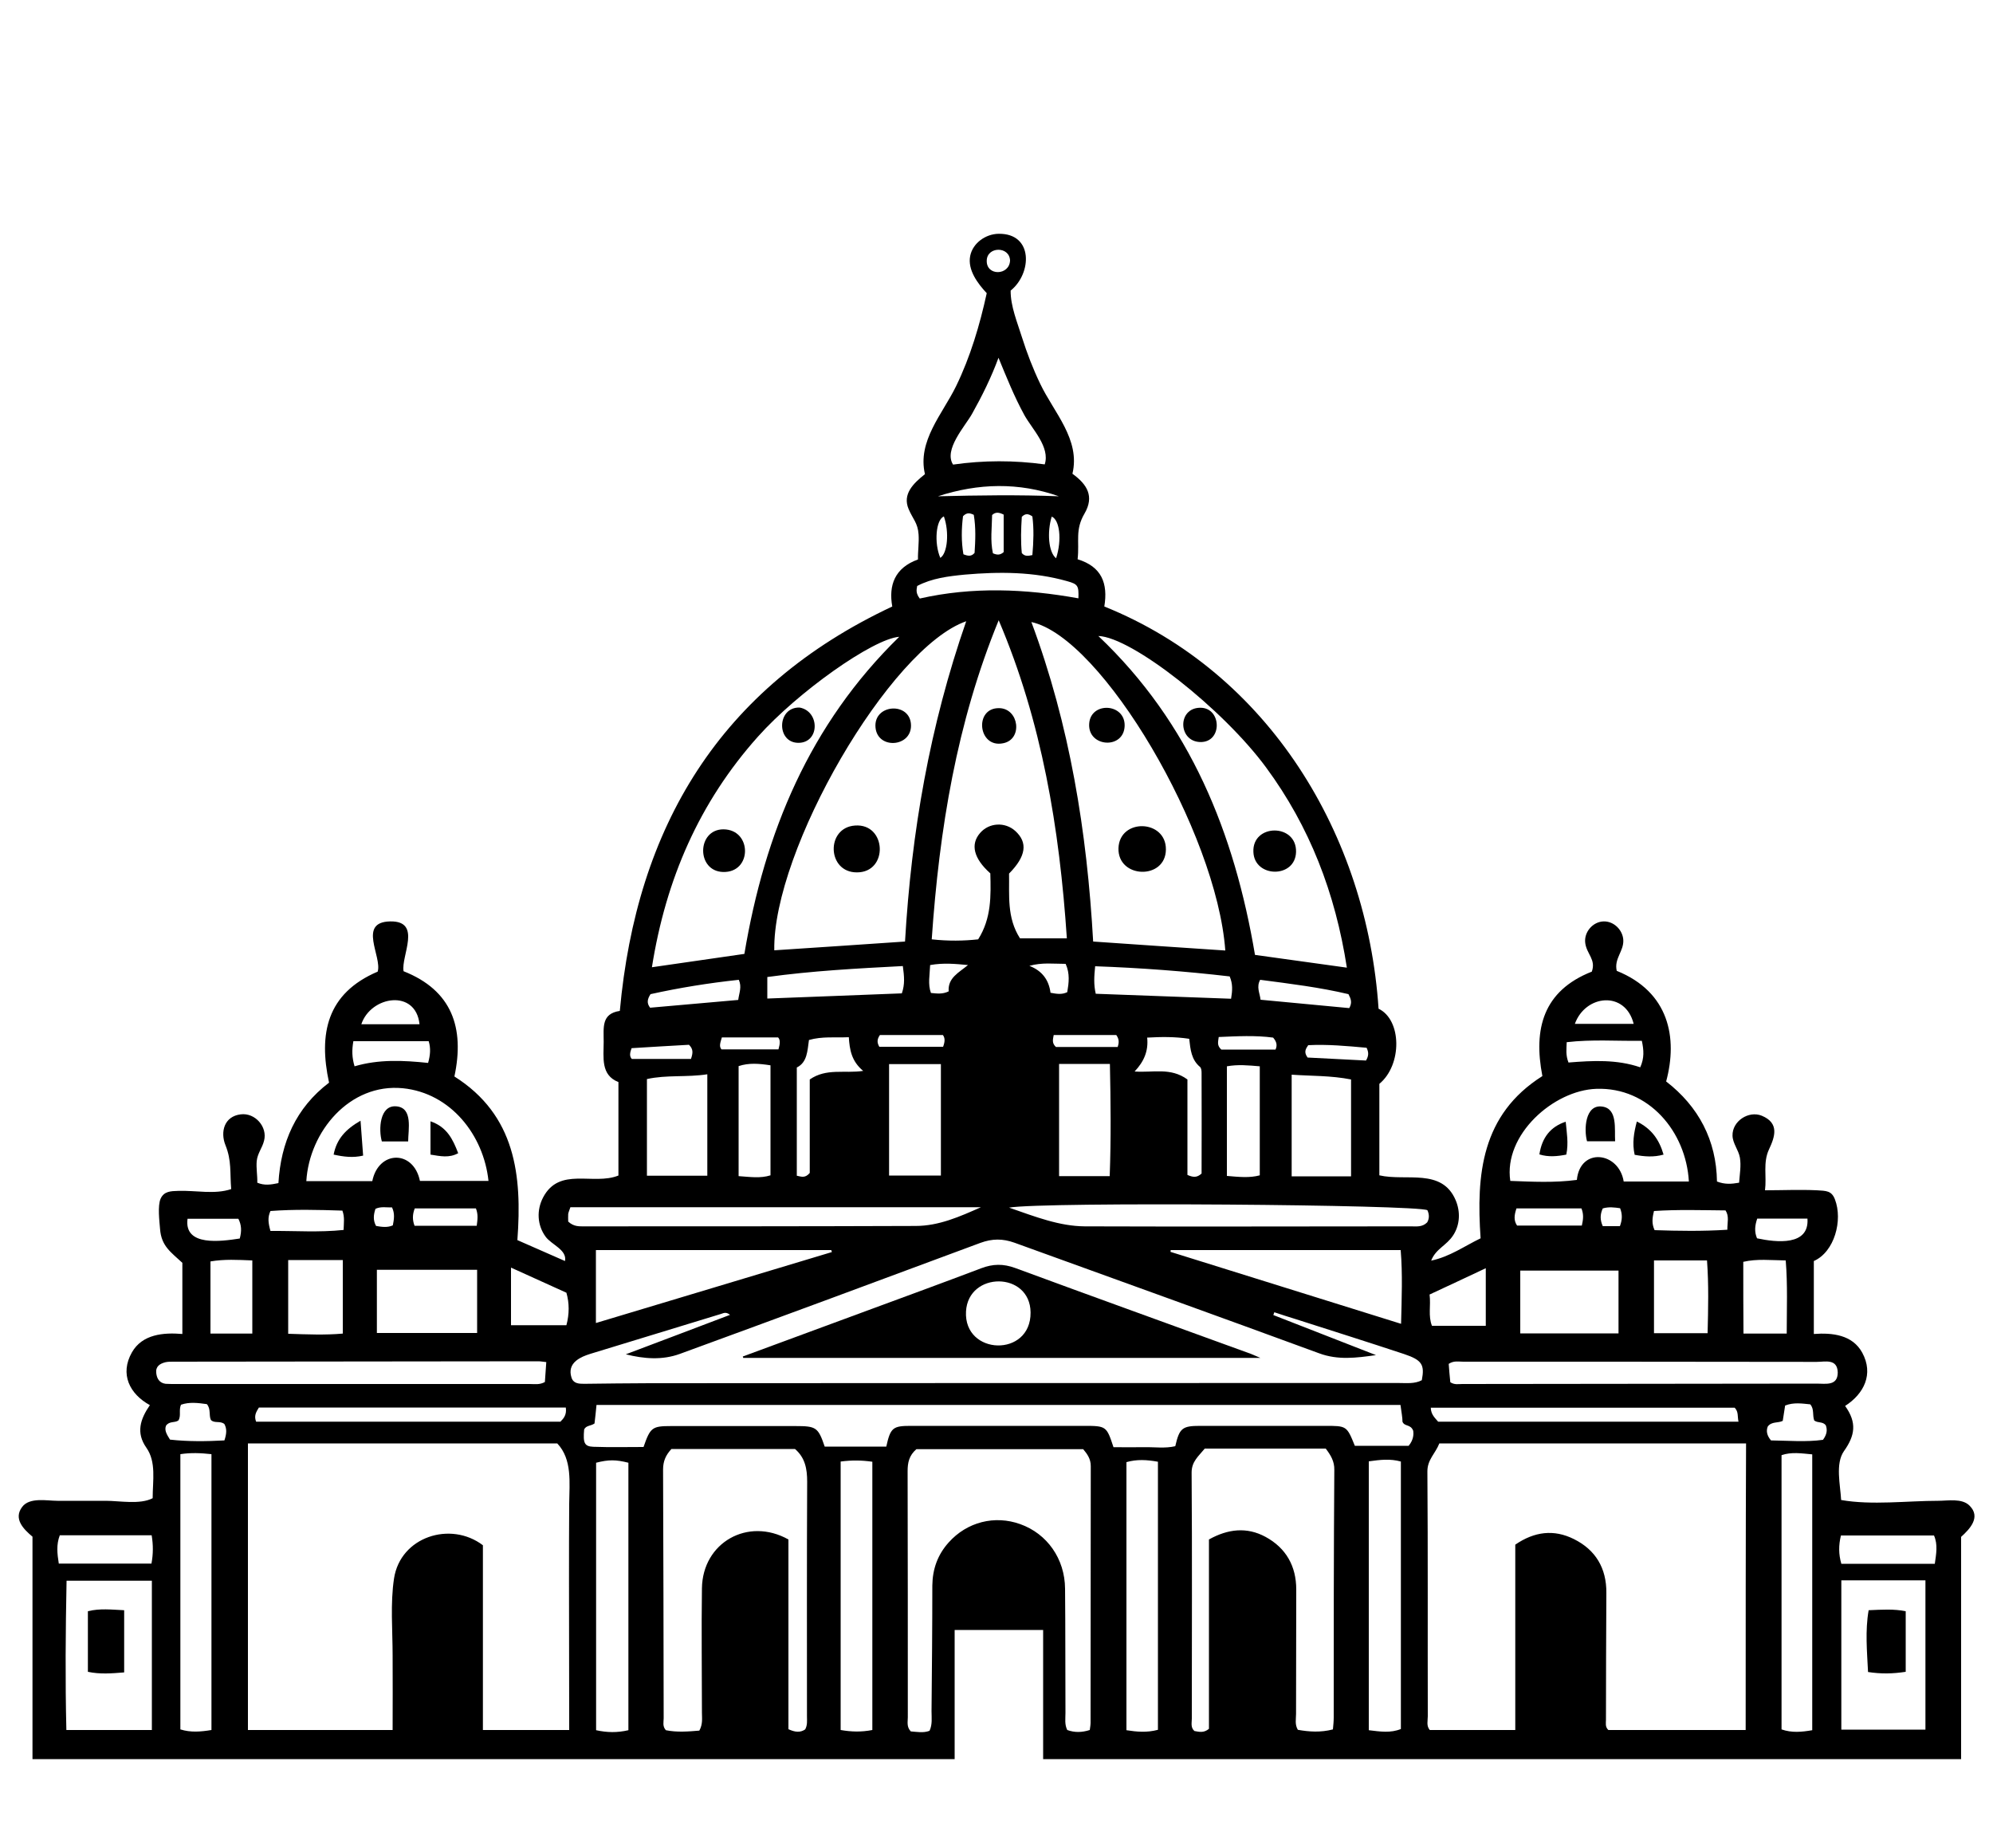 <?xml version="1.0" encoding="utf-8"?>
<!-- Generator: Adobe Illustrator 22.1.0, SVG Export Plug-In . SVG Version: 6.00 Build 0)  -->
<svg version="1.1" id="레이어_1" xmlns="http://www.w3.org/2000/svg" xmlns:xlink="http://www.w3.org/1999/xlink" x="0px"
	 y="0px" viewBox="0 0 1000 927" style="enable-background:new 0 0 1000 927;" xml:space="preserve">
<g>
	<path d="M988.2,755.4c-3.8-3.8-10.9-2.4-15.7-2.4c-15.6,0-33.3,2.3-48.7-0.4c-0.4-7.6-3-18.2,1.4-24.5c5.6-7.9,6.6-14.3,0.6-22.7
		c9.5-6.1,14.4-16,8.6-26.7c-4.9-9-15-10.1-24.3-9.4c0-12.4,0-24.1,0-36.6c10.4-4.6,14.6-20.5,10.6-30.9c-1.7-4.5-4.5-4.3-9.1-4.6
		c-8.6-0.4-17.3,0-26,0c0.9-7-1.1-13.9,2-20.5c3-6.4,5.3-13.2-3.6-16.9c-6.6-2.7-14.9,2.7-14.7,10c0.1,3.9,3,7.1,3.7,11
		c0.7,4.1-0.1,8.4-0.4,12.6c-4,0.7-7.2,0.9-11.1-0.6c-0.3-20.7-9.2-37.6-25.5-50.2c5.9-21.9,1.5-44.9-24.8-55.5
		c-1.4-6.2,3.6-9.8,3.3-15.5c-0.3-5-4.7-9.4-9.8-9.3c-5.5,0.1-10,5.4-9.3,10.8c0.7,5.6,5.5,8.3,3.3,14.4
		c-24.4,9.6-29.4,28.7-24.8,52.4c-30.7,19.4-33.2,49.5-31,81.4c-8.3,4-15.4,9.2-24.8,11.2c2.3-6,7.7-7.5,11.1-12.8
		c3.4-5.3,3.6-11.8,1.2-17.5c-6.9-16.3-24.9-9.4-38.3-12.5c0-15.5,0-30.8,0-45.9c11.5-9.5,11.3-32.1-0.4-37.7
		c-5.8-87.1-55-168.5-137.6-201.8c1.9-11.6-1.3-20-13.4-23.7c1-9.2-1.4-14.7,3.5-23c4.9-8.5,1.4-14.5-6.1-19.9
		c4.1-17.2-9.3-30.7-16.2-45.2c-3.6-7.5-6.6-15.3-9.1-23.2c-2.3-7.4-5.8-15.7-5.7-23.5c10.7-8.6,11.5-28.8-6.1-28.5
		c-6.4,0.1-12.9,4.6-14.2,11.1c-1.4,7,3.8,13.9,8.3,18.7c-3.5,16-8.2,31.9-15.4,46.7c-6.8,13.9-19.5,27.5-15.6,44.1
		c-5.8,4.6-11.4,10-8.2,17.5c2.1,5,4.6,6.9,5,12.7c0.3,4.2-0.4,8.4-0.3,12.6c-11.7,4.2-14.8,13-12.9,23.6
		c-86.7,40.7-128.3,110.6-136.7,202.9c-9.3,1.4-8.1,8.2-8.1,15.5c0,7.8-1.6,16.7,7.4,20.2c0,16.2,0,31.7,0,46.9
		c-12.7,5.1-29.6-4.6-37.8,11c-3.3,6.3-3,13.8,1.2,19.6c2.9,4.1,10.9,6.6,9.8,12.3c-7.9-3.5-15.5-6.8-23.9-10.5
		c2.4-32.5-0.9-62.7-31.6-82.1c5.2-24.4-1.2-43.2-25.5-52.8c-1.4-7.5,9.5-25.3-6.7-25c-16.5,0.3-4,17.7-6.3,25.2
		c-25.6,10.9-29.7,31.2-24.4,55.7c-16.7,12.7-24.2,30.1-25.4,50.4c-3.8,0.8-7,1.3-10.6-0.2c0.1-3.6-0.6-7.2-0.3-10.8
		c0.4-4,2.8-6.6,3.7-10.3c1.8-6.9-4.5-14.1-11.7-13.2c-8.4,1-10.3,8.9-7.7,15.4c3.2,7.9,2.2,13.8,2.9,22.1
		c-8.2,2.8-17.9,0.6-26.5,0.9c-3.9,0.1-7.2,0.2-8.9,3.9c-1.6,3.6-0.6,11.4-0.3,15.1c0.6,8.7,5.4,11.7,11.2,17.1
		c0,12.2,0,23.7,0,35.7c-9.5-0.8-20.1,0.1-25.3,9.2c-6.2,10.9-1.2,20.9,9,26.5c-4.9,7.1-7,13.9-1.8,21.3c5.1,7.2,3.2,16.5,3.2,25.4
		c-6.4,3.3-16.6,1.3-23.5,1.3c-8.1,0-16.2,0-24.3,0c-5.3,0-14-1.9-17.7,3.1c-4.5,6,0.8,11.2,5.2,14.9c0,37,0,74.1,0,111.6
		c154.2,0,307.8,0,462.7,0c0-21.9,0-43.4,0-64.8c15.3,0,29.4,0,44.4,0c0,21.9,0,43.3,0,64.8c153.9,0,306.9,0,460.6,0
		c0-37.6,0-74.8,0-111.5C988.3,767.2,994.1,761.2,988.2,755.4z M76.2,868c-14.1,0-28,0-42.9,0c-0.6-24.9-0.4-49.7,0.1-74.9
		c14.7,0,28.5,0,42.8,0C76.2,818.2,76.2,842.8,76.2,868z M76,784.5c-15.4,0-30.6,0-46.5,0c-0.8-5-1.3-9.5,0.5-14.2
		c15.3,0,30.5,0,46.1,0C76.9,775.2,76.9,779.6,76,784.5z M881.7,611.4c8.5,0,16.9,0,25.2,0c1,13.8-15.5,12-25.3,9.9
		C880.2,618,880.5,614.9,881.7,611.4z M874.7,633.1c6.9-1.6,13.7-0.8,21.3-0.7c1,12.4,0.5,24.2,0.5,36.7c-7.8,0-14.5,0-21.7,0
		C874.7,657.1,874.7,645.4,874.7,633.1z M865.8,607.3c1.9,3,0.9,5.8,0.9,9.7c-12.6,0.8-24.6,0.6-36.5,0.2c-1.5-3.3-1.2-6-0.3-9.6
		C841.8,606.8,853.8,607.2,865.8,607.3z M856.8,668.9c-9.3,0-17.8,0-26.9,0c0-12.2,0-24.1,0-36.5c8.8,0,17.4,0,26.6,0
		C857.4,644.6,857.1,656.5,856.8,668.9z M819.7,513.7c-9.7,0-19.3,0-29.5,0C795.5,499,815.5,496.9,819.7,513.7z M786.1,522.9
		c12.8-1.5,25.1-0.5,37.7-0.7c1,4.7,1.3,8.6-0.8,13.3c-11.7-4-23.7-3.4-36-2.4C785.5,529.3,786,526.3,786.1,522.9z M801,546.3
		c26.3-0.9,45,21.5,46.4,46.5c-11.1,0-21.7,0-32.7,0c-2.4-15-21.9-17.3-23.5-0.8c-11.4,1.5-22.4,0.9-33.4,0.5
		C754.3,569.4,779.5,547,801,546.3z M762.8,637.5c16.4,0,32.6,0,49.3,0c0,10.4,0,20.6,0,31.5c-16.7,0-32.8,0-49.3,0
		C762.8,658.5,762.8,648.3,762.8,637.5z M761.2,614.9c-1.7-2.5-1.5-5.1-0.3-8.6c11.1,0,21.9,0,32.6,0c1.2,3,0.9,5.5,0.2,8.6
		C783,614.9,772.2,614.9,761.2,614.9z M804.2,615.2c-1.4-3.1-1.4-5.9,0-8.9c3-0.9,5.9-0.5,8.7-0.1c1.2,3.1,1.1,5.8-0.1,9
		C809.7,615.2,807,615.2,804.2,615.2z M745.5,636.3c0,10.1,0,19.1,0,28.9c-9.5,0-18.1,0-27,0c-2-5-0.5-10-1.2-15.7
		C726.6,645.2,735.7,640.9,745.5,636.3z M870.4,706.3c2,2.1,1.3,4.3,1.9,7c-50.3,0-100.1,0-150.7,0c-1.5-1.8-3.6-3.5-3.7-7
		C768.9,706.3,819.8,706.3,870.4,706.3z M685.4,532.1c-9.7-0.5-19.7-1-29.3-1.5c-2-2.7-1-4.3,0.3-6.2c9.7-0.5,19.4,0.4,29.3,1.3
		C686.8,528,686.8,529.7,685.4,532.1z M677.9,541.6c0,16.2,0,32.2,0,48.6c-10.1,0-19.6,0-29.8,0c0-16.9,0-33.6,0-51
		C658,539.9,667.8,539.6,677.9,541.6z M677,505.8c-14.6-1.4-29.5-2.8-44.5-4.2c-0.4-3.4-2.2-6.4-0.2-10c15.3,2,30,3.8,44.3,7.2
		C677.8,501.1,678.6,503,677,505.8z M612.8,526.6c-2.3-2.1-1.6-3.8-1.3-6.3c9.3-0.4,18.5-0.9,27.3,0.3c1.9,2.2,2.1,4,1.2,6
		C630.7,526.6,621.4,526.6,612.8,526.6z M632.1,535c0,18.1,0,36.2,0,54.7c-5.2,1.4-10.5,0.8-16.5,0.3c0-18.2,0-36.3,0-55
		C621.1,534,626.3,534.5,632.1,535z M569.3,537.6c4.7-5,7-10.3,6.3-17c7.1-0.4,13.8-0.5,21.1,0.6c0.6,5.5,1.1,10.5,5.4,14.1
		c0.7,0.6,0.8,2,0.8,3.1c0.1,17,0,34.1,0,50.4c-2.4,2.2-4.3,1.9-7.1,0.7c0-15.9,0-32.2,0-47.9C587.3,535.4,578.5,538.3,569.3,537.6z
		 M549.8,498.6c-1.1-4.7-0.8-8.8-0.3-13.8c22.7,0.8,45.2,2.5,67.5,5.1c1.6,3.8,1.4,7,0.7,11.2C594.8,500.3,572.4,499.4,549.8,498.6z
		 M529.8,525.3c-2.1-2-1.5-3.7-1.1-6c10.4,0,20.8,0,31.4,0c1.4,2,1.5,3.6,0.7,6C550.4,525.3,539.8,525.3,529.8,525.3z M556.8,590.1
		c-8.7,0-16.8,0-25.4,0c0-18.6,0-37.2,0-56.3c8.4,0,16.5,0,25.5,0C557.3,552.8,557.5,571.2,556.8,590.1z M506.3,438.3
		c8.6-8.7,9.5-15.6,3.1-21.4c-5.1-4.6-13.1-4.2-17.6,1c-5,5.7-3.3,12.8,5.1,20.3c0.3,11.2,0.6,22.5-6.1,33.1
		c-7.4,0.8-14.9,0.9-23.3,0c3.8-55.2,12.5-108.7,33.6-160.1c21.7,50.9,30.5,104.4,34.2,159.6c-8.2,0-15.9,0-23.5,0
		C505.1,460.4,506.5,449.1,506.3,438.3z M476,497.4c-3.1,1.5-5.8,1.1-8.9,0.8c-1.6-4.4-0.6-8.9-0.4-14c6.7-1.2,12.7-0.6,19,0
		C481.1,488,475.5,490.6,476,497.4z M441.2,525.2c-1.2-2.1-1.2-3.7,0.3-5.9c10.2,0,20.8,0,31.6,0c1.2,1.6,1,3.5,0.1,5.9
		C462.5,525.2,451.8,525.2,441.2,525.2z M472.1,533.9c0,18.6,0,36.9,0,55.9c-8.5,0-16.9,0-26,0c0-18.3,0-36.8,0-55.9
		C454.5,533.9,462.9,533.9,472.1,533.9z M385,501c0-3.6,0-6.8,0-10.8c22.5-3.1,45-4.3,68-5.5c0.7,5.2,1.1,9.1-0.5,13.7
		C430.3,499.3,407.9,500.1,385,501z M433.1,537.3c-9.5,1.4-18.4-1.5-26.8,4.3c0,15.8,0,31.8,0,46.9c-2.3,2.7-4.1,1.9-6.5,1.4
		c0-18,0-35.9,0-54.3c5.3-2.6,5.3-8.4,6.1-13.8c6.6-1.9,13.1-1.1,20-1.4C426.3,526.6,427.2,532.4,433.1,537.3z M362,526.5
		c-1.3-1.5-0.6-3.3,0.2-6c9.2,0,18.4,0,28.2,0c1.1,1.1,1.1,2.9,0.2,6C380.9,526.5,371.6,526.5,362,526.5z M386.6,534.5
		c0,18.4,0,36.6,0,55.2c-5.1,1.6-10.2,0.8-16,0.4c0-18.5,0-36.7,0-55.2C375.7,533.2,380.8,533.6,386.6,534.5z M534.7,483.6
		c2.2,4.9,1.6,9.5,0.8,14.2c-2.7,1.3-5.2,0.9-8.4,0.3c-0.8-6.3-4.1-11-10.6-13.5C522.8,482.8,528.7,483.6,534.7,483.6z M635.3,385.1
		c21.8,29.6,34.7,62.9,40.5,100.4c-16-2.2-30.8-4.3-46.1-6.4c-10.3-61-32.4-116.2-78.6-160C567.8,319.6,613.7,355.7,635.3,385.1z
		 M614.8,476.9c-22-1.5-43.8-2.9-66.3-4.5c-3.1-55.1-11.7-108.6-31-160.3C552.9,319.7,610.5,417.5,614.8,476.9z M506.8,130.7
		c-0.3,7.6-11.9,7.9-11.7,0.1C495.2,123.6,506.5,123.4,506.8,130.7z M487.7,207.7c5.1-9.1,9.7-18.4,13.3-28.2
		c4,9.7,7.9,19.5,13,28.8c3.9,7,13,16,10.2,24.7c-15.3-2.1-30.7-2.1-46,0.1C473.4,225.6,484.2,213.9,487.7,207.7z M531.3,249
		c-20.2-0.8-40.5-0.5-60.7,0C490.9,242.4,511.1,241.9,531.3,249z M529.9,280.1c-3.8-3-4.6-13-2.2-20.9
		C531.7,260.8,532.9,270.9,529.9,280.1z M518,278.5c-2.3,0.5-3.8,0.7-5.3-1c-0.6-5.9-0.4-12.2,0-18.2c1.8-1.8,3.3-1.6,5.3-0.2
		C518.8,265.3,518.6,271.7,518,278.5z M503.6,258.2c0,6.7,0,12.9,0,18.8c-1.9,1.7-3.5,1.4-5.4,0.6c-1.4-6.4-0.5-12.8-0.4-19.2
		C499.6,256.7,501.4,257.1,503.6,258.2z M489,277.4c-1.6,1.9-3.3,1.6-5.6,0.7c-1.1-6.3-1-12.9-0.2-19.1c1.9-2,3.5-1.6,5.4-0.7
		C489.7,264.8,489.4,271.2,489,277.4z M473.6,259.1c2.8,7.9,1.8,18.6-1.8,20.8C468.6,272.4,469.6,260.7,473.6,259.1z M460.2,294
		c7.4-3.9,15.7-4.9,23.9-5.7c17.3-1.5,34.5-1.5,51.4,3.3c5.4,1.5,5.8,2.3,5.6,8.6c-26.6-4.8-53.2-5.9-79.6,0.1
		C459.5,297.7,459.8,296,460.2,294z M484.8,311.7c-18.3,52.6-27.5,105.7-30.7,160.7c-22.2,1.5-43.9,3-65.6,4.4
		C387.6,426.7,446.5,325,484.8,311.7z M380.3,369.6c19.9-22.3,57.7-49.1,70.9-50.1c-45,43.9-67.5,98.2-77.7,159.1
		c-15.2,2.2-30.4,4.4-46.4,6.7C334.1,441.1,350.9,402.5,380.3,369.6z M326.4,498.8c14.4-3.2,29.3-5.6,44.3-7.2
		c1.6,3.6,0.2,6.4-0.3,10.1c-14.8,1.3-29.6,2.6-44.2,3.9C324.4,503.3,324.8,501.3,326.4,498.8z M316.9,525.9
		c9.8-0.6,19.5-1.2,28.8-1.7c2.1,2.1,2.1,3.9,1,7.1c-9.9,0-19.6,0-29.7,0C315.7,529.9,316.1,528.1,316.9,525.9z M354.9,539
		c0,17.3,0,33.8,0,50.9c-10.4,0-20.1,0-30.3,0c0-16.4,0-32.2,0-48.5C334.5,539.2,344.6,540.6,354.9,539z M285.1,609.1
		c0.1-0.8,0.5-1.6,1.1-3.4c68.6,0,137.3,0,206,0c-10.6,4.7-21.1,9.4-32.8,9.4c-55.4,0.2-110.8,0.2-166.2,0.2c-2.6,0-5.3,0.2-8.1-2.4
		C285.1,611.6,285,610.3,285.1,609.1z M417.4,628.2c-39.1,11.8-78.2,23.5-118.4,35.6c0-13,0-24.5,0-36.6c39.7,0,78.9,0,118.1,0
		C417.2,627.6,417.3,627.9,417.4,628.2z M256.4,636c9.5,4.3,18.5,8.4,27.8,12.6c1.5,5.3,1.5,10.6,0,16.3c-9.3,0-18.3,0-27.8,0
		C256.4,655.4,256.4,646.2,256.4,636z M281.2,713.3c-51,0-101.9,0-152.7,0c-1.1-2.9-0.1-4.7,1.4-7.1c51.1,0,102.4,0,154,0
		C284.4,709.8,282.9,711.6,281.2,713.3z M210.5,513.9c-9.6,0-19.1,0-29.2,0C186,499.7,208.6,496,210.5,513.9z M177.3,522.4
		c12.8,0,25.2,0,37.8,0c1.1,3.6,0.8,7-0.3,10.9c-12.4-1.3-24.7-1.9-36.9,1.7C176.6,530.6,176.5,527,177.3,522.4z M202.1,546
		c24.1,2.4,40.6,23.6,43,46.5c-12.1,0-22.9,0-34.4,0c-3.2-15.7-20.8-15.4-23.9,0.1c-10.8,0-21.4,0-33.1,0
		C155.2,567.8,175.4,543.4,202.1,546z M189.1,637.1c17.3,0,33.6,0,50.3,0c0,10.7,0,20.9,0,31.7c-16.8,0-33.4,0-50.3,0
		C189.1,658.3,189.1,648,189.1,637.1z M188.7,615.1c-1.6-2.8-1.3-5.7-0.3-8.6c2.8-1.3,5.6-0.6,8.3-0.7c1.5,3.1,1,6,0.4,9
		C194.4,616,191.6,615.6,188.7,615.1z M239.2,615c-10.5,0-20.8,0-31.2,0c-1.1-2.9-1.1-5.6,0.1-8.7c10.1,0,20.2,0,30.7,0
		C240,609.4,239.6,611.9,239.2,615z M135.7,607.6c11.9-0.9,24-0.6,36.1-0.2c1.2,3.3,0.7,6,0.6,9.7c-12.3,1.3-24.4,0.4-36.7,0.5
		C134.6,613.6,134.2,610.9,135.7,607.6z M172,632.2c0,12.2,0,24.1,0,36.9c-8.9,0.8-17.9,0.4-27.4,0.1c0-12.4,0-24.3,0-37
		C153.8,632.2,162.6,632.2,172,632.2z M126.6,632.4c0,12.4,0,24.3,0,36.7c-7.1,0-13.8,0-21,0c0-12,0-23.7,0-36.2
		C112.6,631.7,119.3,632.1,126.6,632.4z M94.1,611.5c8.6,0,17,0,25.5,0c1.6,3.1,1.7,6.2,0.7,9.9C111.1,622.8,92.2,625.6,94.1,611.5z
		 M78.4,688.9c-0.4-3.3,1.8-4.7,4.5-5.4c1.2-0.3,2.6-0.3,3.9-0.3c61.1-0.1,122.2-0.1,183.3-0.2c1.1,0,2.1,0.2,4,0.4
		c-0.3,3.8-0.5,7-0.7,10c-2.7,1.5-5.2,1-7.6,1c-59.1,0-118.2,0-177.4,0c-1.8,0-3.5,0-5.3-0.1C80.1,693.9,78.7,691.8,78.4,688.9z
		 M106.1,868c-5.5,0.9-10.4,1.3-15.6-0.3c0-46,0-91.8,0-138.1c5.3-0.8,10.1-0.6,15.6,0C106.1,775.8,106.1,821.6,106.1,868z
		 M112.6,722.7c-9.1,0.5-18.4,0.6-27.3-0.4c-1.7-2.7-2.9-4.7-2-7c1.7-2.4,4.3-1.3,6.2-2.6c1.5-2.3,0.1-5.1,1.3-7.9
		c4.2-1.5,8.7-0.9,13-0.3c2.1,2.5,0.9,5.4,2,7.9c1.7,1.9,4.7,0.3,6.8,2.1C113.9,716.9,113.7,719.4,112.6,722.7z M285.6,754.3
		c-0.1,12.7-0.1,25.4-0.1,38.2c0,25.2,0.1,50.3,0.1,75.5c-14.5,0-28.4,0-43.3,0c0-31.1,0-62,0-92.7c-16.2-12.3-41.4-4.3-44.6,16.7
		c-1.9,12.5-0.7,26-0.7,38.6c0.1,12.5,0,24.9,0,37.4c-24.5,0-48.2,0-72.6,0c0-47.7,0-95.5,0-143.8c52.1,0,103.7,0,155.2,0
		C287.2,732.2,285.7,744,285.6,754.3z M315.3,868.1c-5.7,1.3-10.6,1.2-16.2,0c0-44.9,0-89.6,0-134.2c6.2-1.6,9.9-1.6,16.2,0
		C315.3,778.4,315.3,822.9,315.3,868.1z M404.9,861.1c0,2.2,0.3,4.4-0.9,6.6c-2.5,1.7-5.1,1.4-8.4-0.1c0-31.7,0-63.6,0-95.2
		c-20.4-11.4-43.1,1.6-43.4,24.5c-0.3,20.8,0,41.6,0,62.4c0,2.8,0.5,5.7-1.3,9c-5.8,0.5-11.4,0.9-16.8-0.2c-1.8-2-1.1-4.1-1.1-6
		c-0.1-41.6-0.1-83.2-0.3-124.8c0-4.1,1.3-7.2,4.2-10.3c20.5,0,41.3,0,62,0c5.1,4.4,6.1,10,6.1,16.4
		C404.8,782.7,404.9,821.9,404.9,861.1z M437.7,868c-5.7,1.1-10.6,0.9-15.9,0c0-45,0-89.6,0-134.7c5.3-0.7,10.4-0.7,15.9,0.1
		C437.7,778.3,437.7,822.9,437.7,868z M547.2,864.3c0,1.1-0.2,2.2-0.4,3.7c-4.1,1.3-7.7,1.3-11.3,0c-1.4-2.8-0.9-5.7-0.9-8.5
		c-0.1-20.8,0-41.6-0.2-62.4c-0.1-15-9-27.6-22.5-32.4c-12.8-4.6-26.7-1.1-35.9,9.2c-5.5,6.1-8.1,13.3-8.2,21.6
		c0,21-0.2,42.1-0.4,63.1c0,3.2,0.5,6.6-1,9.8c-3.2,1.2-6.4,0.5-9.4,0.3c-2.2-2.3-1.5-4.8-1.5-7.1c0-41.2,0-82.4-0.1-123.5
		c0-4.2,0.7-7.8,4.4-11c27.5,0,55.5,0,83.7,0c2,2.4,3.8,4.8,3.8,8.5C547.3,778.4,547.2,821.4,547.2,864.3z M581,867.9
		c-5.7,1.5-10.6,1-15.8,0.2c0-45,0-89.6,0-134.5c5.2-1.5,10.3-1.2,15.8-0.2C581,778.3,581,822.8,581,867.9z M669.2,861.7
		c0,1.9-0.2,3.9-0.4,6c-6.2,1.6-11.9,1.2-17.6,0.2c-1.6-2.7-0.9-5.4-0.9-8c0-20.8,0.1-41.6,0.1-62.4c0-11.7-5.1-20.8-15.4-26.4
		c-9.4-5.1-18.9-4-28.4,1.3c0,32,0,63.7,0,95c-2.6,2.2-5,1.5-7.3,1.1c-2-1.8-1.3-4.1-1.3-6.2c0-41.2,0.2-82.4-0.1-123.5
		c0-5.5,3.4-8.1,6.6-12c20.5,0,40.6,0,60.7,0c2.5,3.3,4.4,6.4,4.3,10.7C669.2,778.9,669.2,820.3,669.2,861.7z M702.9,867.5
		c-5.2,2.1-10.3,1.3-16.1,0.6c0-44.9,0-89.6,0-134.9c5.8-0.8,10.7-1.4,16.1,0.1C702.9,778,702.9,822.6,702.9,867.5z M706.8,725.4
		c-8.8,0-17.9,0-27,0c-4.1-10.1-4.1-10-15.2-10c-20.8,0-41.6,0-62.4,0c-9,0-10.4,1.1-12.5,10.2c-5.1,1.2-10.3,0.4-15.5,0.5
		c-5.2,0.1-10.5,0-15.5,0c-3.5-10.6-3.6-10.7-15-10.7c-28.9,0-57.8,0-86.7,0c-9,0-10.2,0.9-12.3,10.4c-10.3,0-20.7,0-30.9,0
		c-3.3-9.7-4.3-10.3-14.7-10.3c-20.8,0-41.6,0-62.4,0c-9.5,0-10.4,0.7-13.8,10.5c-8.2,0-16.7,0.2-25.2-0.1c-4.5-0.2-5.2-1.9-4.6-8.7
		c1-2.1,3.4-1.7,5.2-3c0.3-2.8,0.7-5.8,1-9.3c134.4,0,268.6,0,403.4,0c0.3,1.9,0.5,3.4,0.7,4.9c0.2,1.3,0.3,2.6,0.3,3.5
		c1,2.6,4.1,1.1,5.4,4.6C709.3,719.3,709.4,722.3,706.8,725.4z M713.4,692.5c-3.6,1.9-7.6,1.4-11.5,1.4c-125.3,0-250.6,0-375.9,0.1
		c-11,0-21.9,0.2-32.9,0.3c-2.7,0-5.5-0.1-6.4-3.3c-1-3.2-0.3-6.1,2.4-8.3c2.1-1.7,4.5-2.6,7-3.4c22-6.7,43.9-13.4,65.8-20.1
		c1.2-0.4,2.4-1.1,4.4,0.5c-17.7,6.7-35,13.3-52.3,19.8c9.2,2.3,18.3,3,27.1-0.2c50.3-18.4,100.6-37,150.8-55.7
		c6-2.2,11.2-2.2,17.1-0.1C560,642,611,660.3,661.9,679c9.4,3.5,18.7,2.3,28.5,0.9c-17.2-6.7-34.3-13.4-51.5-20.1
		c0.2-0.5,0.3-0.9,0.5-1.4c3.6,1.2,7.3,2.4,10.9,3.5c18.1,5.8,36.2,11.5,54.3,17.5C713.5,682.4,714.9,684.7,713.4,692.5z
		 M587.3,628.1c0-0.3,0.1-0.6,0.1-0.9c38.3,0,76.5,0,115.4,0c1,12.1,0.5,24,0.2,37C663.6,651.9,625.4,640,587.3,628.1z M707.9,615.3
		c-54.5,0-109.1,0.2-163.6,0c-12.7-0.1-24.5-4.7-38-9.4c17.4-3,204.9-1.5,209.9,1.3c1,2.1,1,4.2-0.1,6.1
		C713.6,615.8,710.7,615.3,707.9,615.3z M875.9,868c-23.3,0-46.2,0-68.9,0c-1.7-1.6-1.2-3.5-1.2-5.1c0-21.2,0.1-42.5,0.2-63.7
		c0.1-12.4-5.4-21.6-16.3-27c-10-5-19.8-3.8-29.4,2.8c0,30.9,0,61.7,0,93c-14.6,0-28.7,0-42.9,0c-1.8-2.1-1-4.6-1-6.9
		c-0.1-41,0.1-81.9-0.2-122.9c0-5.9,4-8.9,6-14c51.4,0,102.4,0,153.9,0C875.9,772.2,875.9,819.8,875.9,868z M909.3,868.1
		c-5.3,0.9-10.2,1.4-15.4-0.4c0-45.9,0-91.6,0-137.6c5-1.7,9.9-0.9,15.4-0.4C909.3,775.7,909.3,821.6,909.3,868.1z M914.7,722.4
		c-8.5,1.2-17.5,0.4-26.1,0.3c-2.1-2.5-2.5-4.8-1.6-7c2-2.6,5-1.6,7.5-2.8c0.4-2.4,0.8-5,1.2-7.7c4.3-1.7,8.5-1,12.6-0.6
		c2.1,2.4,1,5.3,2,8.1c1.9,1.4,4.2,0.4,5.8,2.4C916.9,717.3,916.8,719.5,914.7,722.4z M911.6,694.2c-59.3,0.1-118.6,0.1-177.9,0.2
		c-1.9,0-3.9,0.5-6-0.9c-0.3-3-0.6-6.2-0.8-9.2c2.5-1.7,4.9-1.1,7.3-1.1c59.1,0,118.2,0,177.3,0.1c4.2,0,10.4-1.8,10.6,5.3
		C922.1,695.5,916,694.2,911.6,694.2z M966.1,867.8c-13.8,0-27.6,0-42.2,0c0-24.8,0-49.5,0-74.9c14.2,0,27.9,0,42.2,0
		C966.1,818,966.1,842.5,966.1,867.8z M970.8,784.6c-15.9,0-31.3,0-46.9,0c-1.4-4.8-1.4-9.3-0.2-14.2c15.6,0,31.1,0,46.7,0
		C972.4,775,971.5,779.6,970.8,784.6z"/>
	<path d="M509.4,636.2c-6-2.2-11.2-2.1-17,0.1c-19,7.2-38.1,14.2-57.1,21.2c-20.9,7.7-41.7,15.4-62.6,23.1c0.1,0.2,0.2,0.5,0.2,0.7
		c85.9,0,171.7,0,259.5,0c-2.8-1.2-3.7-1.6-4.7-2C588.2,664.9,548.7,650.7,509.4,636.2z M484.7,658c1.1-20.2,32.2-20.2,32.4,0.5
		C517.3,681.2,483.5,680.1,484.7,658z"/>
	<path d="M585,426.2c0.1-15.1-23.2-15.8-23.8-0.7C560.7,440.9,584.9,441.6,585,426.2z"/>
	<path d="M564.3,364.2c0.3-11.5-17.2-12.3-17.8-1C545.8,374.9,563.9,376.2,564.3,364.2z"/>
	<path d="M430,437.7c15.9,0,14.9-24.7-1-23.5C414.3,415.2,414.9,437.8,430,437.7z"/>
	<path d="M457.1,363.9c-0.2-12-19-10.8-17.8,1.2C440.4,376.1,457.3,374.9,457.1,363.9z"/>
	<path d="M501.4,355.3c-12.8-0.3-10.7,20.3,2,17.6C513.3,370.9,511.3,355.5,501.4,355.3z"/>
	<path d="M650.3,427.4c0.3-14.4-22.1-14.2-21.4,0.1C629.4,440.5,650,440.8,650.3,427.4z"/>
	<path d="M602.1,372.3c11.4,0.4,11-17.3,0.1-17.2C590.7,355.2,591.1,371.9,602.1,372.3z"/>
	<path d="M363,416.1c-13.4,0-13.7,21-0.2,21.4C377.5,437.9,377.4,416.2,363,416.1z"/>
	<path d="M400.9,372.7c10.5-0.3,10.4-15.9,0.3-17.7C389.7,354.7,389.4,373,400.9,372.7z"/>
	<path d="M62.3,839.1c0-10.8,0-20.9,0-31.2c-6.4-0.3-12.2-1-18.2,0.5c0,10.2,0,20.1,0,30.4C50.2,840.1,56,839.6,62.3,839.1z"/>
	<path d="M956.2,838.8c0-10.3,0-20,0-30.4c-6-1.2-11.8-0.8-18.6-0.5c-1.8,10.4-0.8,20.6-0.3,31C943.8,839.9,949.6,839.8,956.2,838.8
		z"/>
	<path d="M204.8,572.7c0-5.8,2.5-16.8-5.8-17.6c-8.6-0.9-9.1,11.8-7.4,17.6C196,572.7,200.3,572.7,204.8,572.7z"/>
	<path d="M167.4,579.3c5.1,1.1,9.7,1.7,14.8,0.5c-0.4-5.7-0.8-11-1.3-17.5C173.4,566.6,168.9,571.5,167.4,579.3z"/>
	<path d="M229.9,578.6c-2.7-7.1-5.7-13.2-13.9-16c0,5.9,0,11,0,16.7C221,580.1,225.3,581.1,229.9,578.6z"/>
	<path d="M810.4,572.6c-0.4-5.9,1.4-16.4-6.5-17.4c-8.6-1.2-9.2,11.6-7.6,17.4C800.9,572.6,805.2,572.6,810.4,572.6z"/>
	<path d="M834.7,579.3c-2.2-7.6-6.1-13-13.4-16.6c-1.5,5.6-2.4,10.9-1.1,16.7C825.1,580.3,829.7,580.7,834.7,579.3z"/>
	<path d="M785.9,579.3c1.2-5.8,0.2-11.1-0.3-16.5c-7.6,2.5-11.9,7.9-13.2,16.4C776.9,580.6,781.3,580.2,785.9,579.3z"/>
</g>
</svg>
